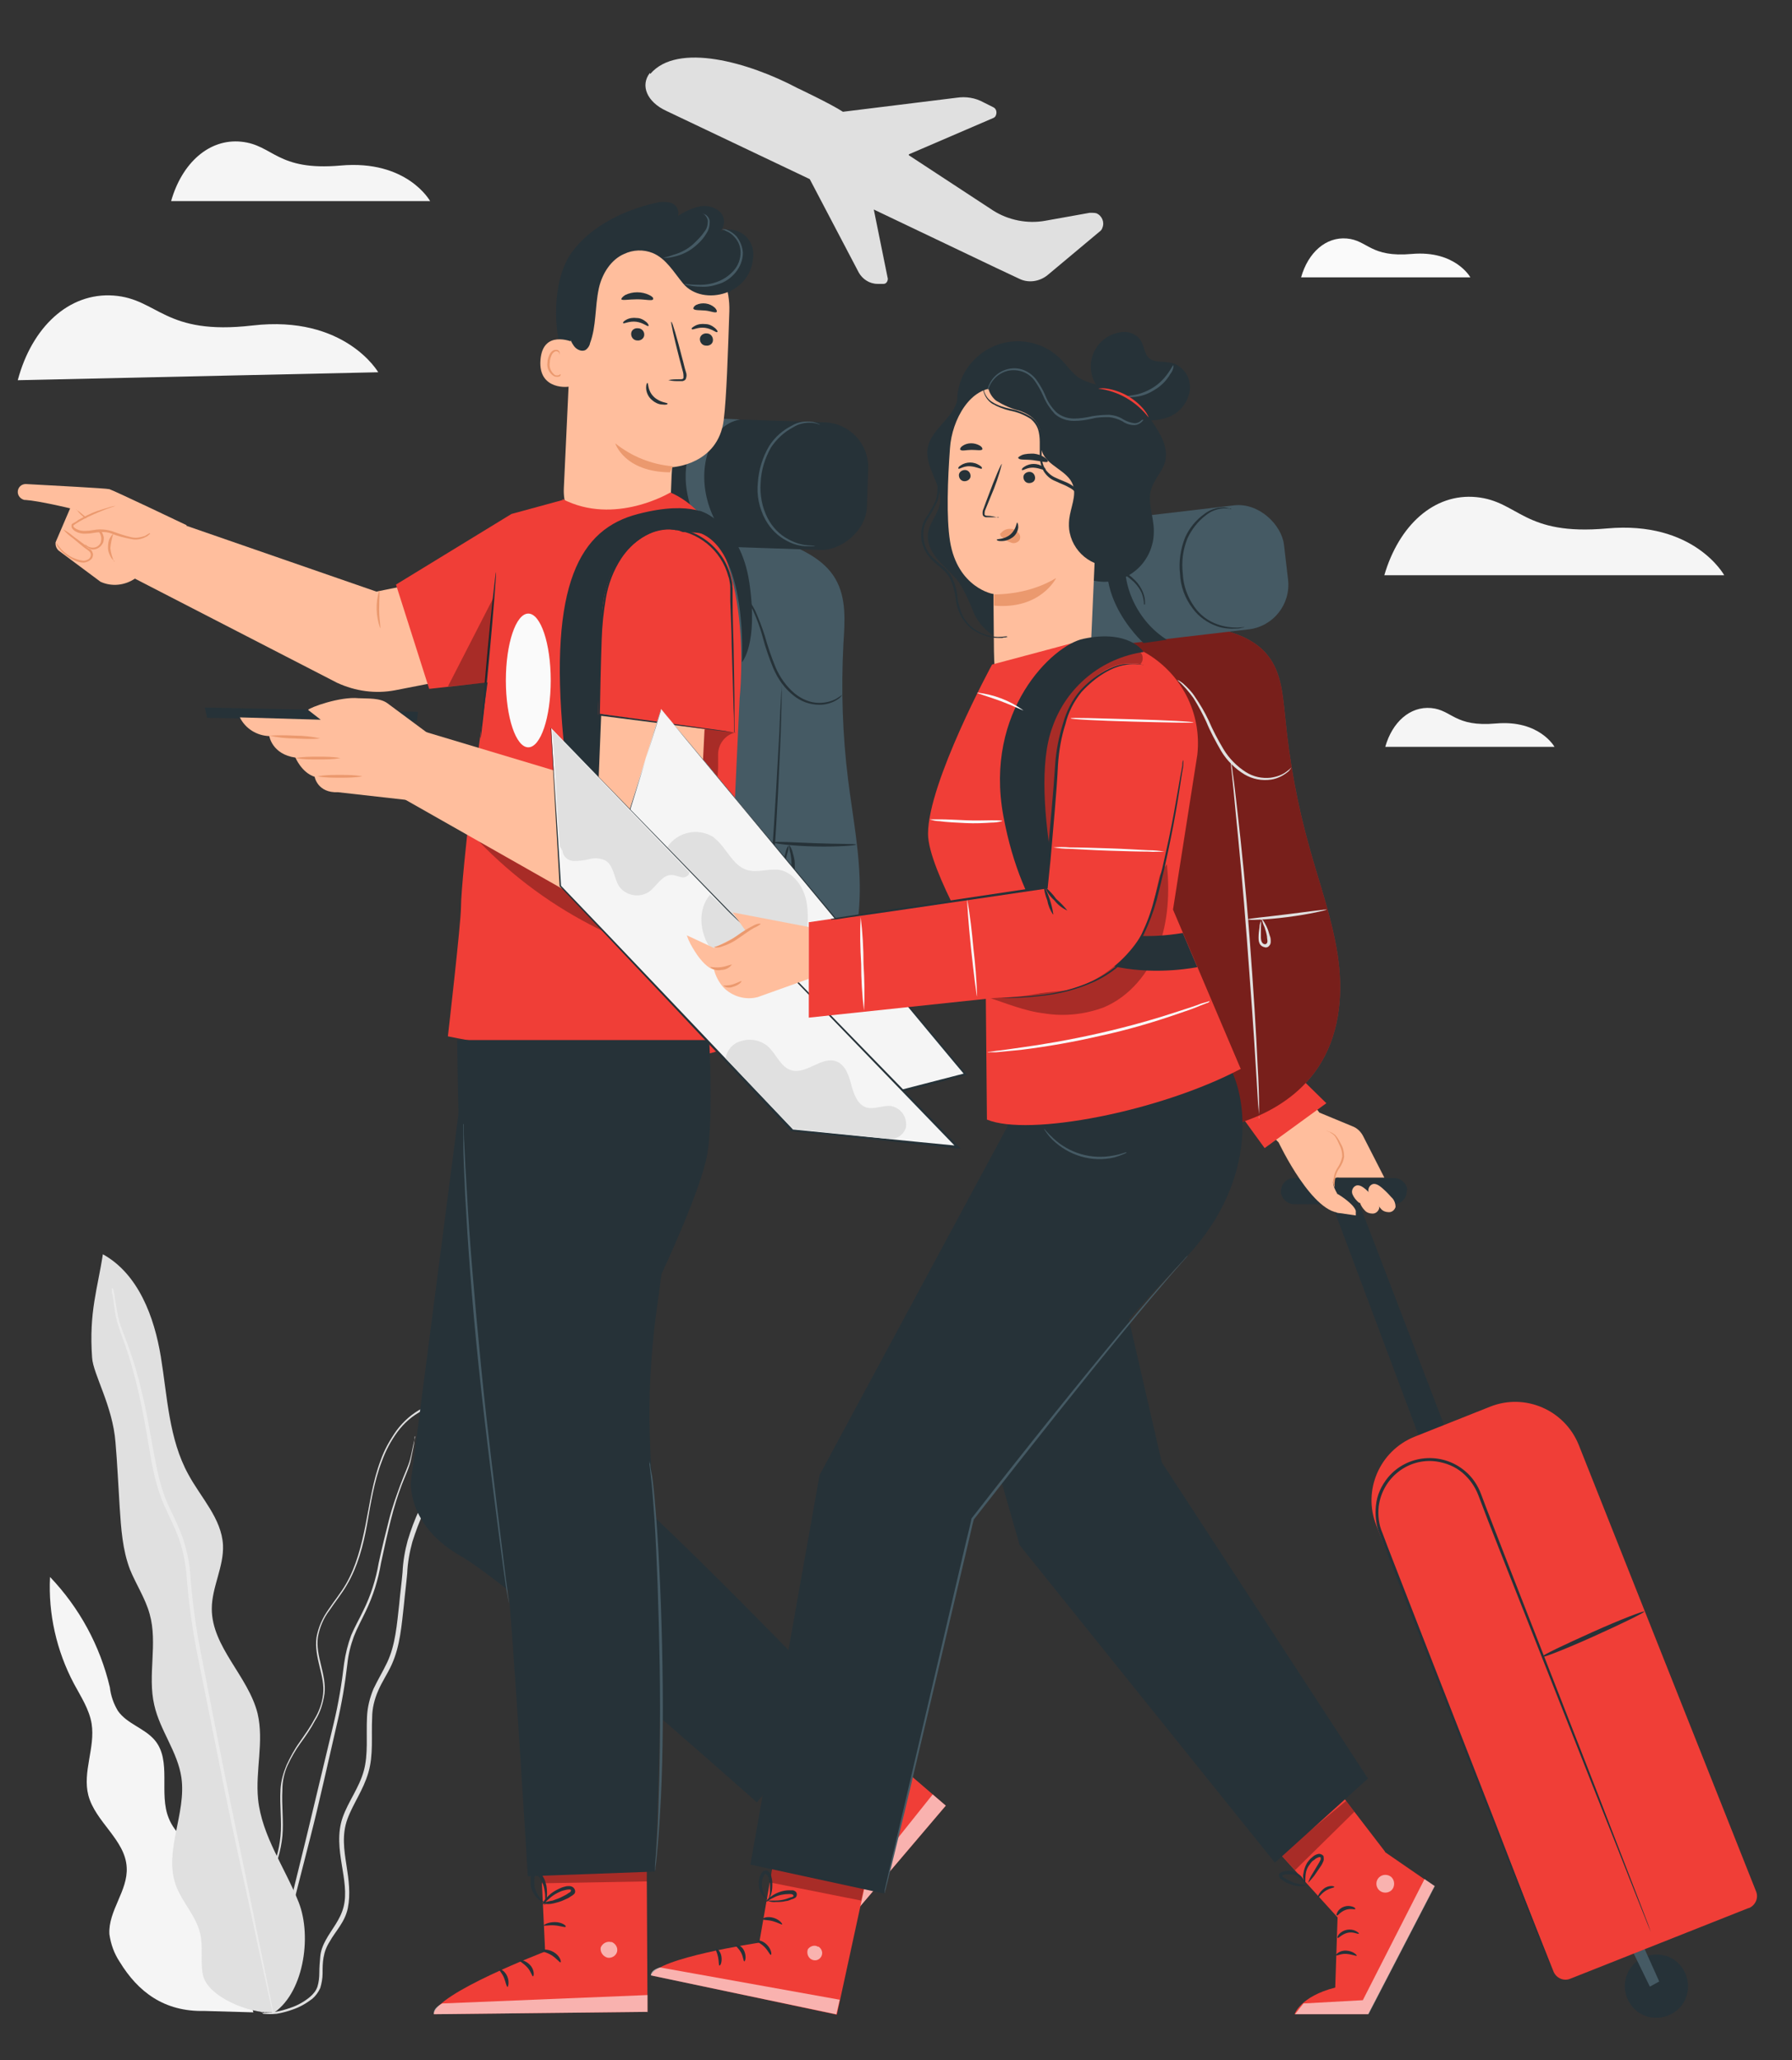 <svg xmlns="http://www.w3.org/2000/svg" id="Layer_1" viewBox="0 0 383.3 440.5"><rect x="0" y="0" width="383.3" height="440.5" fill="#333333" stroke="none"/><defs><style> .st0, .st1 { opacity: .6; } .st2 { fill: #263238; } .st3, .st1 { fill: #fff; } .st1, .st4 { isolation: isolate; } .st5 { fill: #ffbe9d; } .st6 { fill: #e0e0e0; } .st7, .st4 { opacity: .3; } .st8 { fill: #455a64; } .st9 { fill: #ebebeb; } .st10 { fill: #f5f5f5; } .st11 { fill: #fafafa; } .st12 { fill: #f03e37; } .st13 { opacity: .5; } .st14 { fill: #eb996e; } </style></defs><g id="freepik--background-complete--inject-284"><path class="st10" d="M46.9,406.2c.9-3.4-1.4-6.9-3.9-9.4s-5.6-4.7-6.9-8c-2.2-5.3.7-12.3-3-16.7-2.2-2.6-6-3.5-7.9-6.3-.9-1.5-1.5-3.2-1.7-5-2.1-8.9-6.5-17-12.8-23.6-.4,7.9,1.4,15.8,5.1,22.8,1.5,2.8,3.3,5.5,3.8,8.6.8,5.1-2,10.3-.7,15.3,1.5,5.7,7.9,9.5,8.2,15.4.3,5-4,9.3-3.7,14.3.3,2.1,1,4.1,2.2,5.9,3.9,6.4,9.5,10.7,18.1,10.5l10.5.3-7.3-24.2Z"></path><path class="st6" d="M56.3,430.6c1,.1,1.9.1,2.9,0,1.2-.2,2.3-.5,3.4-.9,1.5-.5,2.9-1.3,4.2-2.3.7-.6,1.3-1.4,1.7-2.3.3-1,.5-2.1.5-3.1,0-1.1,0-2.3.2-3.4.2-1.2.6-2.3,1.3-3.4,1.2-2.2,3.3-4.2,3.9-7.2s.2-6-.3-9.2-1-6.5.2-9.8,3.4-6.2,4.5-10,.6-7.7.8-11.7c0-2,.5-4,1.3-5.8.8-1.9,2-3.6,2.9-5.6,1.8-4,2.1-8.4,2.6-12.8.2-2.2.5-4.4.7-6.7.1-2.3.5-4.5,1.1-6.7.7-2.2,1.5-4.4,2.5-6.5.5-1.1.9-2.2,1.2-3.4.2-1.2.3-2.4.3-3.6,0-2.4,0-4.8-.3-7.2-.3-2.4-.8-4.8-1-7.2v-.9c0,0-.5.2-.5.2-2.2,1.1-4.1,2.8-5.6,4.8-1.4,2-2.6,4.1-3.4,6.4-1.7,4.5-2.3,9.2-3.2,13.7s-2,8.9-4.2,12.7c-1.1,1.9-2.5,3.6-3.7,5.4-1.3,1.8-2.2,3.8-2.6,6-.6,4.4,1.9,8.3,1.4,12.2-.2,1.9-.9,3.8-1.9,5.4-.9,1.7-2,3.2-3.1,4.8-1.1,1.5-2,3.2-2.8,4.9-.7,1.7-1.2,3.4-1.3,5.2-.2,3.5.3,6.9,0,10-.3,3-1.1,5.9-2.5,8.6-1.2,2.6-2.6,4.9-3.8,7.2-.6,1.1-1.1,2.2-1.6,3.3-.4,1.1-.7,2.2-.9,3.3-.3,2-.3,4,0,6,.3,2.8,1.3,5.4,3,7.6.3.3.5.6.8.9.2.2.4.4.7.6.4.3.6.4.6.4-.7-.6-1.4-1.3-2-2-1.6-2.2-2.6-4.8-2.9-7.5-.2-2-.2-3.9,0-5.9.2-1.1.5-2.2.9-3.2.5-1.1,1-2.2,1.6-3.3,1.2-2.2,2.6-4.6,3.9-7.2,1.4-2.7,2.3-5.7,2.6-8.8.3-3.2-.2-6.6,0-10,0-1.8.4-3.5,1.1-5.1.8-1.7,1.7-3.3,2.8-4.8,1.1-1.5,2.2-3.1,3.1-4.8,1.1-1.7,1.7-3.7,2-5.7.5-4.2-2-8.1-1.4-12.2.4-2.1,1.2-4,2.5-5.7,1.2-1.8,2.6-3.5,3.7-5.4,2.3-3.9,3.5-8.4,4.3-12.9s1.5-9.2,3.2-13.6c.8-2.2,1.9-4.3,3.3-6.2,1.4-1.9,3.2-3.5,5.4-4.6l-.5-.3v.4c.3,2.4.7,4.8,1,7.2.3,2.4.4,4.8.3,7.1,0,1.2-.1,2.4-.3,3.5-.3,1.1-.7,2.2-1.2,3.3-1,2.1-1.8,4.3-2.5,6.6-.6,2.2-1,4.5-1.1,6.8-.2,2.3-.5,4.5-.7,6.7-.5,4.4-.8,8.8-2.6,12.6-.9,1.9-2,3.7-2.9,5.6-.8,1.9-1.3,3.9-1.4,6-.2,4,.3,8-.7,11.6s-3.3,6.5-4.5,9.9-.7,7-.2,10.1,1.1,6.2.4,9-2.6,4.9-3.8,7.1c-.6,1.1-1.1,2.3-1.2,3.6-.1,1.1-.2,2.3-.2,3.4,0,1-.1,2-.4,3-.3.9-.9,1.6-1.6,2.2-1.2,1-2.6,1.8-4.1,2.3-1.1.4-2.2.7-3.3.9-.7.1-1.4.2-2.1.2h-.7Z"></path><path class="st6" d="M88.7,307.2c0,0,0,.2,0,.3,0,.2-.1.6-.2,1-.2.8-.4,2.1-.8,3.6s-1.3,3.3-2.1,5.5-1.7,4.6-2.4,7.4-1.5,5.9-2.2,9.2c-.6,3.5-1.7,7-3.3,10.2-.8,1.7-1.8,3.4-2.6,5.3-.7,1.9-1.2,3.9-1.5,6-.5,4.3-1.2,8.5-2.2,12.7l-5.8,24.2c-1.8,7.4-3.5,14.1-4.8,19.8s-2.4,10.2-3.2,13.3c-.4,1.5-.6,2.8-.8,3.6,0,.4-.2.7-.2,1,0,.1,0,.2,0,.3,0,0,0-.2.1-.3l.3-.9c.2-.9.6-2.1,1-3.6.8-3.2,2-7.7,3.4-13.3s3.1-12.3,5-19.7,3.7-15.7,5.7-24.3c1-4.2,1.7-8.4,2.2-12.7.2-2,.7-4,1.4-5.9.7-1.8,1.7-3.6,2.5-5.3,1.6-3.3,2.7-6.8,3.3-10.4.7-3.3,1.4-6.4,2.1-9.2s1.5-5.3,2.3-7.4,1.7-3.9,2-5.5.6-2.8.7-3.7c0-.4.1-.7.2-1,0-.1,0-.2,0-.3Z"></path><path class="st6" d="M58.1,430.7c6.8-4.1,8.7-16.5,5.8-23.9s-7.9-14.2-8.7-22.1c-.6-6.1,1.3-12.3-.1-18.3-2-8-9.8-14.2-9.8-22.4,0-4.6,2.6-9,2.4-13.6-.3-5.7-4.7-10.1-7.4-15.1-4.2-7.6-4.5-16.7-5.9-25.2s-4.8-17.7-12.4-21.9c-1.1,7.3-3,12.3-2.3,22.1.2,3.5,4.4,10.3,5,18.1.4,4.6.6,9.3.9,13.9s.6,9.1,2.2,13.3c1.3,3.2,3.3,6.2,4.2,9.5,1.8,6.3-.5,13.1,1,19.5,1.2,5.4,5,10,5.8,15.5,1.1,7.7-3.8,15.7-1.2,23,1.3,3.6,4.3,6.5,5.2,10.3.7,2.9,0,6,.6,8.9,1,4.7,10,8.3,14.8,8"></path><path class="st9" d="M23.9,275.4c0,.1,0,.3,0,.4,0,.3,0,.7.2,1.2.2,1,.3,2.6.7,4.6s1.4,4.3,2.3,7,1.8,5.9,2.6,9.4,1.5,7.4,2.2,11.6,1.5,8.7,3.6,13.1c1,2.2,2.1,4.4,2.9,6.7.8,2.4,1.3,4.9,1.5,7.4.4,5.3,1.1,10.6,2.1,15.9,2.2,10.8,4.2,21,6.1,30.4s3.8,17.7,5.3,24.7,2.7,12.7,3.6,16.7l1,4.5c.1.5.2.9.3,1.2,0,.1,0,.3.1.4,0-.1,0-.3,0-.4,0-.3-.1-.7-.2-1.2-.2-1.1-.5-2.6-.9-4.5-.8-4-2-9.7-3.4-16.7s-3.2-15.5-5.1-24.8-3.9-19.6-6-30.4c-1-5.2-1.7-10.5-2.1-15.9-.2-2.6-.7-5.1-1.5-7.5-.8-2.4-1.9-4.6-2.9-6.7-2.1-4.3-2.8-8.7-3.6-12.9s-1.4-8.1-2.3-11.6c-.7-3.2-1.6-6.3-2.7-9.4-.9-2.7-2-5-2.4-6.9s-.6-3.5-.8-4.6c0-.5-.2-.9-.2-1.2,0-.1,0-.3-.2-.4Z"></path><path class="st6" d="M139.1,15.8c5.8-6.8,21-2.5,31.4,3,0,0,7.2,3.4,9.8,5.1h0l24.3-3c2-.3,4,0,5.8,1l2,1c.7.3.9,1.1.6,1.8-.1.3-.4.5-.7.6l-17.9,7.7v.2l17.7,11.6.3.2c3.3,2.1,7.4,2.9,11.2,2.2l9.5-1.7c.5,0,1,0,1.4.1,1.2.5,1.8,1.9,1.3,3.1-.1.4-.4.7-.7.9l-11,9.2c-1.7,1.4-4.1,1.8-6.1.8l-5.1-2.4-26-12.4,3,14.8c0,.5-.3,1.1-.9,1.1,0,0,0,0-.1,0h-1.2c-1.7,0-3.2-1-4-2.4l-10.5-20-30.7-14.6c-4.1-1.9-5.6-5.4-3.5-8.1Z"></path><path class="st10" d="M3.8,81.3l77.1-1.7s-7.1-12.3-26.9-10c-18.9,2.2-20.1-5.7-29.7-6.4s-17.5,6.8-20.5,18.1Z"></path><path class="st10" d="M296.2,123h72.6s-6.4-11.7-25.1-10c-17.9,1.6-18.8-5.8-27.9-6.7s-16.6,6.1-19.7,16.7Z"></path><path class="st10" d="M36.6,43h55.4s-4.9-8.9-19.2-7.6c-13.6,1.2-14.3-4.4-21.2-5.1s-12.7,4.6-15,12.7Z"></path><path class="st10" d="M296.3,159.7h36.2s-3.2-5.8-12.5-5c-8.9.8-9.4-2.9-13.9-3.3s-8.3,3-9.8,8.3Z"></path><path class="st11" d="M278.2,59.3h36.3s-3.2-5.8-12.5-5c-8.9.8-9.4-2.9-13.9-3.3s-8.3,3-9.8,8.3Z"></path></g><g id="freepik--character-1--inject-284"><path class="st8" d="M142.8,113.8c8.9-1.7,18.1-.7,26.5,2.8,3.7,1.6,7.4,3.7,9.4,7.2,2.4,4.1,2,9.2,1.7,13.9-.5,9.7-.2,19.4,1,29,1,8,2.6,16,2.5,24s-1.8,16.4-6.9,22.7c-7.8,9.7-21.7,12.4-34,10.7-6.5-.9-12.9-2.8-18.2-6.7s-9.2-9.8-9.7-16.3"></path><path class="st2" d="M158.2,126.1c1.2,1.4,2.1,2.9,2.9,4.5.8,1.8,1.5,3.6,2,5.5.6,2.3,1.4,4.6,2.3,6.8,1,2.3,2.4,4.3,4.3,5.8,1.6,1.3,3.5,2,5.6,2,1.4,0,2.7-.4,3.8-1.1.3-.2.6-.4.8-.7.2-.2.2-.3.2-.3s-.4.3-1.2.8c-1.1.6-2.4.9-3.7.9-1.9,0-3.7-.8-5.2-2-1.8-1.5-3.2-3.5-4.1-5.6-.9-2.2-1.7-4.5-2.3-6.7-.6-1.9-1.3-3.7-2.1-5.5-.6-1.2-1.4-2.3-2.2-3.3-.3-.4-.7-.7-1.1-1Z"></path><path class="st2" d="M161.7,223.6c0-.3.1-.5.1-.8,0-.6.2-1.3.3-2.3.2-2,.6-4.8,1-8.4.8-7.1,1.6-16.9,2.4-27.7s1.2-20.7,1.5-27.8c.1-3.6.2-6.4.2-8.4v-2.3c0-.3,0-.5,0-.8,0,.3,0,.5,0,.8,0,.6,0,1.4-.1,2.3-.1,2.1-.3,4.9-.4,8.4-.4,7.1-.9,16.9-1.7,27.8s-1.6,20.6-2.2,27.7c-.3,3.5-.6,6.3-.7,8.4,0,.9-.1,1.7-.2,2.3,0,.3,0,.5,0,.8Z"></path><path class="st2" d="M165.7,180.2c0,.2,3.9.7,8.7.8s8.7-.2,8.7-.4-3.9-.1-8.7-.3-8.7-.4-8.7-.2Z"></path><path class="st2" d="M168.8,180.6c-.4.5-.7,1.1-.8,1.8-.2.7-.4,1.3-.5,2-.1.4-.1.9,0,1.4.2.6.6,1,1.2,1.1.3,0,.6,0,.9-.3.2-.2.4-.4.4-.7,0-.4,0-.9,0-1.3,0-.7-.2-1.4-.4-2.1-.1-.6-.4-1.3-.8-1.8,0,.6.1,1.3.3,1.9.1.7.2,1.3.2,2,0,.4,0,.7,0,1.1,0,.3-.3.5-.6.5-.7-.1-.8-1-.7-1.7s.2-1.4.4-2c.2-.6.3-1.2.3-1.8Z"></path><rect class="st2" x="141.4" y="72.7" width="27.3" height="61.1" rx="9.6" ry="9.6" transform="translate(46.7 254.8) rotate(-88.1)"></rect><path class="st8" d="M175.4,90.8s-.1-.1-.4-.2c-.4-.2-.8-.3-1.2-.4-1.5-.2-3.1,0-4.4.8-2,1-3.7,2.5-4.9,4.4-1.4,2.4-2.2,5-2.4,7.8-.3,2.7.3,5.5,1.6,7.9,1.1,2,2.7,3.6,4.7,4.6,1.3.7,2.8,1.1,4.3,1.1.4,0,.8,0,1.2,0,.1,0,.3,0,.4-.1,0,0-.6,0-1.6-.1-1.4-.1-2.8-.6-4.1-1.3-1.9-1-3.4-2.6-4.4-4.5-1.2-2.3-1.7-5-1.5-7.6.1-2.6.9-5.2,2.2-7.5,1.2-1.8,2.8-3.3,4.7-4.3,1.2-.8,2.7-1.1,4.1-1,1,.1,1.5.4,1.6.4Z"></path><path class="st8" d="M151.9,89.4l6.4.3c-1.7.3-3.3,1.2-4.5,2.5-1.1,1.3-2,2.9-2.4,4.6-2.2,7,.5,15.4,6,20.2h-5.1c0,0-12.5-15.2-.3-27.6"></path><path class="st2" d="M120.8,77.4c-2.6-6.3-2.7-17.2,1.2-23s11.4-9.5,18.2-11c1.1-.3,2.3-.3,3.4,0,1.1.4,1.8,1.7,1.4,2.8,1.3-.9,2.8-1.6,4.4-2,1.6-.4,3.3,0,4.5,1,1.2,1.1,1.3,3,.2,4.2,0,0,0,0,0,0,2.7-1,5.7.4,6.7,3.1.5,1.3.4,2.7-.1,3.9-.9,1.9-2.2,3.7-3.8,5.1-1.4,1.3-1.7,2.7-1.4,4.6"></path><path class="st5" d="M122.4,65.9l-1.8,38.5c-.3,6.3,4.6,11.7,10.9,12,.2,0,.4,0,.6,0h0c6.1,0,11.1-4.8,11.4-10.9.1-2.9.2-5.3.3-5.6,0,0,9.8-.5,11-10.1.6-4.7.9-14.4,1.2-23.2.3-9.4-6.8-17.5-16.2-18.5h-.9c-10.1-.6-16.2,7.7-16.4,17.9Z"></path><path class="st14" d="M143.8,99.7c-4.5-.4-8.7-2.1-12.2-4.9,0,0,1.9,6.1,11.7,6.2l.6-1.3Z"></path><path class="st2" d="M152.5,72.7c0,.8-.7,1.3-1.5,1.2-.7,0-1.3-.6-1.3-1.4,0,0,0,0,0,0,0-.7.7-1.3,1.5-1.2.7,0,1.3.6,1.3,1.4,0,0,0,0,0,0Z"></path><path class="st2" d="M153.4,71c-.2.2-1.1-.7-2.6-.9s-2.6.5-2.8.3.1-.4.6-.7c.7-.4,1.5-.5,2.3-.4.8,0,1.5.4,2.1.9.4.4.6.7.4.8Z"></path><path class="st2" d="M137.8,71.6c0,.7-.7,1.3-1.5,1.2-.7,0-1.3-.6-1.3-1.4,0,0,0,0,0,0,0-.8.7-1.3,1.5-1.2.7,0,1.3.6,1.3,1.3,0,0,0,0,0,0Z"></path><path class="st2" d="M138.7,69.7c-.2.2-1.1-.7-2.6-.9s-2.7.5-2.8.3.1-.4.6-.7c.7-.4,1.5-.5,2.3-.4.8,0,1.5.4,2.1.9.4.4.5.7.4.8Z"></path><path class="st2" d="M142.9,81.3c.8-.2,1.6-.2,2.5-.2.4,0,.7,0,.8-.3,0-.4,0-.8-.1-1.2l-.8-3c-1.1-4.3-1.9-7.8-1.7-7.8s1.2,3.4,2.3,7.7c.3,1,.5,2.1.8,3,.2.5.2,1,0,1.5-.1.3-.4.4-.7.5-.2,0-.4,0-.6,0-.8,0-1.6,0-2.4-.2Z"></path><path class="st2" d="M138.5,81.9c.2,0,0,1.6,1.3,2.9s3,1.3,3,1.5-.4.3-1.1.2c-.9,0-1.8-.5-2.5-1.2-.6-.6-1-1.5-1-2.4,0-.7.2-1.1.3-1Z"></path><path class="st2" d="M139.7,64c-.2.4-1.6,0-3.4,0s-3.2.3-3.4,0c0-.2.2-.5.8-.9.8-.4,1.7-.6,2.6-.6.9,0,1.8.2,2.6.6.6.3.9.6.8.8Z"></path><path class="st2" d="M153.3,66.7c-.3.3-1.3-.2-2.5-.3s-2.3,0-2.5-.4c0-.2.1-.5.6-.8,1.3-.6,2.9-.4,4,.6.4.4.5.8.4.9Z"></path><path class="st5" d="M122.5,73.1c-.2,0-6.4-2.7-6.9,3.9s6.3,5.8,6.3,5.6.7-9.5.7-9.5Z"></path><path class="st14" d="M119.9,80s-.1,0-.3.2c-.3.1-.6.1-.9,0-.8-.6-1.3-1.6-1.1-2.7,0-.6.2-1.1.4-1.6.2-.4.5-.7.9-.8.3,0,.6.1.7.4,0,.2,0,.3,0,.3s.1,0,.1-.4c0-.2-.1-.3-.2-.4-.2-.2-.4-.2-.6-.2-.6,0-1,.4-1.3.9-.3.6-.5,1.2-.5,1.8-.2,1.2.4,2.4,1.5,3,.4.1.8.1,1.1,0,.2-.2.3-.4.2-.4Z"></path><path class="st2" d="M161.1,54.3c.1,8.7-10.8,11.4-15,6.3-2-2.4-3.6-5.3-6.5-6.5-2-.8-4.2-.7-6.1.2h0c-2.8,1.2-4.7,4.2-5.4,7.3-.9,4.2-.5,8-1.9,11.8-.1.6-.5,1.1-.9,1.4-.8.5-2,0-2.6-.9-.9-1.3-1.3-2.9-1.3-4.5-.3-3.6.1-7.3,1.2-10.7,1.1-3.5,3.3-6.5,6.1-8.8,3.7-2.7,8.3-3.9,12.8-3.3,4.5.6,8.7,2.7,12,5.8,1.6,1.4,2.8,3.1,3.6,5.1"></path><path class="st8" d="M154.5,49c.3,0,.6,0,.9.1.8.3,1.5.8,2.1,1.4.8,1,1.3,2.2,1.4,3.5,0,1.6-.6,3.1-1.6,4.3-1,1.2-2.3,2.1-3.8,2.5-1.2.4-2.4.6-3.7.5-.8,0-1.7-.1-2.5-.3-.3,0-.6-.1-.9-.3,0,0,1.3.2,3.4.2,1.2,0,2.4-.2,3.5-.6,1.4-.5,2.6-1.3,3.6-2.4,1-1.1,1.5-2.5,1.5-3.9,0-1.2-.4-2.3-1.2-3.2-.5-.6-1.1-1.1-1.9-1.4-.5-.3-.8-.3-.8-.3Z"></path><path class="st8" d="M150.3,45.7s.2,0,.6.2c.5.3.9.9.9,1.5,0,.9-.2,1.8-.7,2.5-.5.9-1.2,1.7-2,2.4-1.4,1.3-3.1,2.2-5,2.6-.8.2-1.5.3-2.3.2,0,0,.9-.1,2.2-.6,1.8-.5,3.4-1.4,4.7-2.7.7-.7,1.4-1.4,2-2.3.5-.6.7-1.4.7-2.2,0-.5-.3-1-.7-1.4-.3-.2-.5-.3-.5-.3Z"></path><path class="st5" d="M122.1,140.2l3.1-22.7-44.7,9-40.7-14.1-11,11.3,43.3,22.3c3.9,1.8,8.2,2.4,12.4,1.6l37.5-7.3Z"></path><path class="st5" d="M39.9,112.3s-15.5-7.4-16.5-7.7c-.8-.2-12.5-.8-17.9-1.1-.9,0-1.7.7-1.7,1.7,0,.8.6,1.5,1.4,1.7h.2c3,.2,9.6,1.8,9.6,1.8l-3,7c-.3.7,0,1.5.5,2l9,6.7c2.4,1.1,5.2.8,7.4-.7h0l4,.8,7-12.1Z"></path><path class="st5" d="M11.9,116c.3,1.3,3.4,4,5.8,4,.5,0,1-.2,1.4-.5.4-.4.5-.9.3-1.4-.2-.3-.4-.6-.7-.7l-5.3-4.1"></path><path class="st14" d="M13.5,113.2c.8.4,1.5.9,2.2,1.5l2.3,1.7c.4.3.9.6,1.4,1.1.3.3.4.6.5,1,0,.4-.1.7-.3,1-.5.5-1.2.8-1.8.8-.6,0-1.2-.2-1.7-.4-.9-.4-1.7-.9-2.5-1.6-.5-.4-.9-1-1.3-1.5-.2-.4-.2-.7-.2-.7s.1.2.4.6c.4.5.8,1,1.3,1.4.7.6,1.5,1.1,2.4,1.4.5.2,1,.3,1.6.4.5,0,1.1-.2,1.4-.6.3-.4.3-.9,0-1.3-.4-.4-.9-.7-1.3-1l-2.3-1.9c-.7-.5-1.4-1.1-2-1.8Z"></path><path class="st14" d="M24.5,120s-.3-.2-.7-.7c-.4-.7-.7-1.4-.7-2.2,0-.8.1-1.6.5-2.2.3-.5.6-.8.6-.7-.3,1-.5,2-.6,3,.1,1,.4,2,.8,2.9Z"></path><path class="st5" d="M18.2,116.5c.5,1,1.7,1.3,2.7.8.7-.4,1.1-1.1,1.1-1.9-.2-1.1-.8-2.1-1.8-2.8l-3.9-3.5"></path><path class="st14" d="M16.3,109c.6.3,1.1.8,1.6,1.2l1.7,1.4c.7.6,1.4,1.2,2,1.9.3.4.5.9.6,1.4,0,.5,0,1-.3,1.4-.4.7-1.2,1.2-2,1.2-.5,0-1-.3-1.4-.6-.3-.3-.3-.5-.3-.5s.2.1.4.3c.4.3.8.4,1.3.4.7,0,1.3-.4,1.6-1,.3-.8.2-1.6-.3-2.3-.6-.7-1.2-1.3-1.9-1.9l-1.6-1.5c-.5-.4-1-1-1.4-1.5Z"></path><path class="st5" d="M24.9,108.4c-3.1.7-6.1,2-8.9,3.7-.2,0-.3.2-.4.4,0,.3.1.5.3.7.9.6,1.9.8,2.9.7,1-.2,2-.3,3.1-.3,1.8,0,3.4.9,5.1,1.4s3.8.5,5-.9"></path><path class="st14" d="M32.1,114.1s0,.1-.2.2c-.2.2-.4.4-.7.5-.9.5-2,.7-3,.5-1.5-.3-2.9-.6-4.3-1.2-.8-.3-1.6-.4-2.5-.3-.9,0-1.8.3-2.8.3-1,.1-2-.1-2.8-.7-.2-.2-.4-.4-.5-.7,0-.2,0-.4,0-.5,0-.1.2-.2.3-.3.4-.2.8-.4,1.1-.7,1.3-.7,2.6-1.4,4-1.9.9-.3,1.9-.6,2.9-.9.4-.1.7-.2,1.1-.2,0,0-1.5.4-3.8,1.4-1.4.6-2.7,1.2-3.9,1.9-.3.2-.7.4-1.1.7-.2.1-.2.2-.2.3,0,.2.2.3.3.4.7.5,1.6.7,2.5.6.9,0,1.9-.3,2.8-.3.9,0,1.8.1,2.7.4,1.4.5,2.8,1,4.2,1.3,1,.2,1.9,0,2.8-.3.3-.2.7-.4,1-.6Z"></path><path class="st14" d="M81.3,134.3c-.9-2.6-1-5.4-.2-8,.2,0,0,1.8,0,4s.4,4,.2,4Z"></path><path class="st12" d="M120.4,106.9l-12.7,14.3s-6.8,49.3-7.3,53.2-1.8,16.3-1.8,19.6-2.8,27.6-2.8,27.6c0,0,53.8,11.2,62.8,0l-2.8-20.8,2.4-51.5s4-35.7-14.8-44c0,0-11.9,7.2-23.1,1.4Z"></path><path class="st2" d="M152.1,110.5s-3.7-3.7-15.6-.6c-12.5,3.2-19.1,14.9-16,48,2.6,27.3,13.4,31.2,13.4,31.2,0,0-5.9-41.2-4.9-58.4,1.3-21.8,23.1-16.3,23.1-16.3,3.1-1,0-3.9,0-3.9Z"></path><polygon class="st12" points="120.4 106.9 109.4 109.9 84.7 125 91.8 147.3 106.2 145.7 120.4 106.9"></polygon><path class="st2" d="M106.1,122.3c.1,0-.5,8-1.4,17.8s-1.8,17.8-1.9,17.8.5-8,1.4-17.8,1.8-17.8,1.9-17.8Z"></path><path class="st2" d="M156.3,191.7s-3.5,11.2-15.9-7.3c-12.4-18.6-10.6-10.3-10.6-10.3l-2.5,3s13.6,30.6,28.9,25.9l.2-11.2Z"></path><polygon class="st4" points="105.6 127.7 95.8 146.8 103.9 146 105.6 127.7"></polygon><g class="st7"><path d="M101.1,178.5c7.2,7.8,15.7,14.3,25.1,19.2,3.9,2.1,8.3,3.9,12.7,3.3,4.8-.6,9-4.1,11.3-8.4s2-6.4,2.5-11.2c.6-5.3.6-12.5.9-17.3,0-.9,0-1.9,0-2.8,0-2.1,1.4-4,3.4-4.6h0s-3-1.4-4.9-1.1-3.5,1.9-4.5,3.6c-5.5,9.1-3.1,22.3-13.6,28-3.5,1.8-7.4,2.3-11.2,1.6-8.6-1.4-15.1-7-21.4-12.5"></path></g><ellipse class="st11" cx="113" cy="145.5" rx="4.8" ry="14.3"></ellipse><path class="st12" d="M115.5,393.8l1.1,23.5s-23.5,9-23.8,13.4l45.7-.5-.2-36.7-22.8.3Z"></path><g class="st0"><path class="st3" d="M130.7,415.2c.9.3,1.5,1.2,1.3,2.1-.2.9-1.2,1.5-2.1,1.3-1-.3-1.6-1.3-1.4-2.2.4-.9,1.4-1.4,2.3-1.1"></path></g><path class="st1" d="M138.5,430.3v-3.7l-43.9,1.8s-2,.9-1.8,2.3l45.6-.5Z"></path><path class="st2" d="M115.8,417.1c0,.2,1.1.3,2.2,1s1.7,1.6,1.9,1.5-.1-1.4-1.5-2.2-2.7-.5-2.6-.3Z"></path><path class="st2" d="M111.1,419.2c0,.2.9.6,1.7,1.5s1,1.9,1.2,1.9.4-1.3-.6-2.4-2.3-1.2-2.3-1Z"></path><path class="st2" d="M108.5,424.9c.2,0,.5-1.1,0-2.3s-1.6-1.7-1.7-1.5.6.8,1,1.8.5,1.9.8,2Z"></path><path class="st2" d="M116.2,411.7c.1.2,1.1-.1,2.4,0s2.2.5,2.4.3-.8-1-2.3-1-2.5.6-2.4.8Z"></path><polygon class="st4" points="115.7 398.5 115.9 402.7 138.4 402.3 138.3 398.5 115.7 398.5"></polygon><path class="st2" d="M116.1,407c.7.2,1.5.2,2.3,0,.8-.2,1.6-.4,2.4-.8.5-.2.9-.4,1.3-.7.2-.1.5-.3.7-.5.3-.3.3-.8,0-1.2-.2-.3-.6-.5-1-.5-.3,0-.6,0-.9.1-.5.1-1,.3-1.4.5-.8.4-1.5.8-2.1,1.4-1.1,1-1.4,1.8-1.3,1.9s.6-.6,1.7-1.5c.6-.5,1.3-.9,2-1.2.4-.2.9-.3,1.3-.4.5-.1.9-.1,1,0s0,.1,0,.3c-.1.2-.3.3-.5.4-.4.3-.8.5-1.2.7-.7.4-1.4.6-2.2.9-.7.1-1.4.3-2.1.5Z"></path><path class="st2" d="M116.4,407.3c.4-.7.6-1.4.6-2.2,0-.8,0-1.7-.3-2.5-.1-.5-.3-.9-.6-1.4-.3-.6-.8-1-1.5-1.1-.4,0-.8.2-.9.6-.1.3-.2.6-.2.8,0,.5,0,1,0,1.5.1.9.5,1.7,1,2.4.9,1.2,1.8,1.4,1.9,1.4s-.7-.5-1.4-1.7c-.4-.7-.7-1.4-.7-2.1,0-.4,0-.9,0-1.3,0-.5.2-.9.4-.8s.6.4.8.7c.2.4.4.8.6,1.2.3.7.4,1.5.5,2.3.1,1.3-.1,2.2,0,2.2Z"></path><path class="st12" d="M159.7,379.6l18.5,14.6s-8.6,23.7-5.5,26.7l29.6-34.8-27.8-23.9-14.7,17.4Z"></path><g class="st0"><path class="st3" d="M185.8,382.1c.8-.5,1.9-.3,2.5.4.5.8.4,1.9-.4,2.4-.9.5-2,.3-2.6-.4-.5-.9-.2-2,.7-2.5"></path></g><path class="st1" d="M202.3,386.1l-2.8-2.4-27.4,34.3s-.6,2.1.6,2.9l29.6-34.8Z"></path><path class="st2" d="M177.5,394.6c.2.1,1-.6,2.2-1s2.4-.2,2.4-.4-1.1-.8-2.6-.3-2.2,1.6-2,1.7Z"></path><path class="st2" d="M176,399.5c.1.2,1-.3,2.3-.3s2.1.5,2.2.3-.7-1.1-2.2-1.1-2.4.9-2.3,1Z"></path><path class="st2" d="M178.6,405.3c.2-.1-.5-1.1-1.8-1.4s-2.3.1-2.3.3,1,.1,2.1.4,1.8.8,2,.7Z"></path><path class="st2" d="M173.7,390.8c.2,0,.6-.9,1.5-1.8s1.8-1.4,1.8-1.6-1.3,0-2.3,1.1-1.2,2.3-1,2.4Z"></path><polygon class="st4" points="163.4 382.5 166.7 385.1 181.1 367.8 178.2 365.4 163.4 382.5"></polygon><path class="st2" d="M170,387.8c0,0,.7-.5,1.5-1.8.4-.7.8-1.5,1-2.3.1-.5.2-1,.3-1.5,0-.3,0-.6,0-.9,0-.4-.4-.8-.8-.9-.4,0-.7.1-1,.4-.2.2-.3.5-.5.7-.2.5-.4.9-.6,1.4-.2.8-.3,1.7-.3,2.5,0,.8.1,1.6.5,2.2.1,0,0-.9,0-2.2,0-1.2.4-2.5,1-3.6.2-.5.5-.8.7-.7s.1,0,.2.2c0,.2,0,.4,0,.6,0,.5-.2.9-.3,1.4-.2.8-.5,1.5-.8,2.2-.4.6-.7,1.3-1,2Z"></path><path class="st2" d="M170.5,387.8c0,0-.2-.9-1.3-1.9-.6-.6-1.3-1-2.1-1.4-.5-.2-.9-.4-1.4-.5-.6-.2-1.3,0-1.8.4-.3.3-.3.8-.1,1.1.1.3.3.5.5.7.3.4.7.7,1.2,1,.7.5,1.6.7,2.4.8,1.5,0,2.3-.5,2.2-.5-.7,0-1.4,0-2.2,0-.8-.1-1.5-.4-2.1-.8-.4-.2-.7-.5-1-.9-.3-.4-.5-.8-.4-.9.3-.2.7-.2,1.1-.1.4,0,.9.2,1.3.4.7.3,1.4.7,2,1.1,1.1.8,1.6,1.5,1.7,1.4Z"></path><path class="st2" d="M108.6,294.4s1.2-56.2,0-56.2-9.9-4.9-9.9-4.9l-10.8,83.4s-1,9.4,10.6,16c11.6,6.6,63.4,52.7,63.4,52.7l17.6-21.4s-34.1-35.5-48-47.3c-11-9.2-22.9-22.4-22.9-22.4Z"></path><path class="st2" d="M140.3,281.3l1.2-8.9s8.5-18,9.8-25.7.4-24.3.4-24.3h-53.9s.2,60.9,6.7,78c0,0,3.3,32.7,3.8,35.4,1,5.8,4.6,65.4,4.6,65.4l27.2-1s2.4-54.7.5-70.3c-.9-7.7-1.4-15.9-1.6-22.7-.3-8.7.2-17.4,1.3-26Z"></path><path class="st8" d="M99.2,240.3c0,0,0,.2,0,.3,0,.2,0,.5,0,.8,0,.7,0,1.8.1,3,.1,2.6.3,6.4.6,11.1.5,9.4,1.6,22.4,3,36.7s3.1,27.2,4.2,36.5c.6,4.6,1,8.4,1.4,11.1.1,1.3.3,2.3.4,3,0,.3,0,.6,0,.8s0,.3,0,.3c0,0,0-.2,0-.3v-.8c-.1,0-.6-3-.6-3-.4-2.6-.9-6.4-1.5-11-1.2-9.3-2.9-22.2-4.4-36.5s-2.4-27.3-2.9-36.7c-.2-4.7-.4-8.5-.4-11.1,0-1.3,0-2.3,0-3v-.8c0,0,0-.2,0-.3Z"></path><path class="st8" d="M138.9,312.3c0,.3.1.6.2.9,0,.6.2,1.5.4,2.5.3,2.2.6,5.4.9,9.4.6,8,1.1,19,1.3,31.1s0,23.2-.5,31.1c-.2,4-.5,7.2-.7,9.4-.1,1.1-.2,1.9-.3,2.5,0,.3,0,.6-.1.9,0-.3,0-.6,0-.9,0-.6.1-1.5.2-2.6.1-2.2.4-5.4.5-9.4.3-8,.5-19,.3-31.1s-.6-23.2-1.1-31.1c-.3-4-.5-7.2-.8-9.4-.1-1.1-.2-1.9-.3-2.5,0-.3,0-.6,0-.9Z"></path><path class="st2" d="M149.6,109.2s8.8,2.4,10.7,15.5-1.6,16.9-1.6,16.9c0,0,1.4-24.5-9.5-27.8l.4-4.1"></path><polygon class="st2" points="89.4 152.2 43.8 151.3 44.3 153.5 89.2 154.2 89.4 152.2"></polygon><path class="st12" d="M144.7,113.4c-1.7-.4-3.5-.3-5.1.4-3.7,1.6-10.4,6-10.9,18.6l-.8,20.4,29.1,3.8s2.5-39.3-12.3-43.3Z"></path><path class="st5" d="M91,156.5l37,11.1.6-14.9,22.1,3.2-1.2,24.2c-.3,7.1-5.2,13.1-12.1,14.8h0c-3.9.9-7.9.3-11.4-1.6l-39.3-22.3,4.4-14.5Z"></path><path class="st2" d="M157,156.6v-.4c0-.2,0-.6,0-1,0-.9,0-2.1-.1-3.7-.1-3.2-.2-7.9-.4-13.6,0-2.9-.2-6-.3-9.4,0-.8,0-1.7,0-2.6,0-.4,0-.9-.1-1.3s-.1-.9-.3-1.3c-1.5-5.7-6.6-9.8-12.5-10.1-2.1,0-4.1.6-5.9,1.7-1.8,1.2-3.3,2.7-4.5,4.5-1.7,2.6-2.8,5.5-3.3,8.5-.5,2.9-.8,5.8-.9,8.8-.2,5.7-.3,11.1-.4,16.1l-.2-.2,21.1,2.9,5.9.8,1.6.3h.6c0,.1-.6,0-.6,0l-1.5-.2-5.9-.7-21.2-2.7h-.2v-.2c.1-4.9.2-10.3.4-16.1,0-3,.4-5.9.9-8.9.5-3.1,1.7-6.1,3.4-8.7,1.2-1.9,2.8-3.4,4.7-4.6,1.8-1.2,4-1.8,6.1-1.7,4.1.2,7.9,2.2,10.4,5.4,1.2,1.5,2,3.2,2.5,5,.1.4.2.9.3,1.3s0,.9.1,1.3c0,.9,0,1.7,0,2.6,0,3.4.1,6.6.2,9.5.1,5.7.2,10.4.2,13.6,0,1.6,0,2.8,0,3.7v1c0,0,0,.2,0,.3Z"></path><path class="st5" d="M91.8,157l-8.9-6.6c-1.6-1.2-4.1-1-6.2-1.1-4-.4-10.5,2-10.8,2.5l2.7,2.1-17.3-.5c1.2,2.4,3.6,3.9,6.3,4,0,0,.6,3.9,5.6,4.6,0,0,1.3,3.2,4.1,4.1,0,0,.6,3.5,5,3.3l15.1,1.7,4.3-14.1Z"></path><path class="st14" d="M68.5,157.9c-1.8.2-3.7.1-5.5,0-1.8,0-3.6-.2-5.4-.6,1.8-.1,3.6-.1,5.5,0,1.8,0,3.6.2,5.4.6Z"></path><path class="st14" d="M72.8,162.1c-1.6.3-3.2.3-4.8.3-1.6,0-3.2,0-4.8-.3,1.6-.3,3.2-.3,4.8-.3,1.6,0,3.2,0,4.8.3Z"></path><path class="st14" d="M77.5,166c-1.6.3-3.2.3-4.8.3-1.6,0-3.2,0-4.8-.3,1.6-.3,3.2-.3,4.8-.3,1.6,0,3.2,0,4.8.3Z"></path><path class="st14" d="M130.5,175.2c-.7-1.1-1.3-2.3-1.6-3.6-.5-1.2-.9-2.5-1-3.9.6,1.2,1.1,2.4,1.4,3.7.5,1.2.9,2.5,1.2,3.8Z"></path><path class="st14" d="M133.1,173.7c-1-1-2-2-2.8-3.1-1-1-1.8-2.1-2.6-3.3,1.1.8,2.2,1.9,3,3,1,1,1.7,2.2,2.4,3.4Z"></path></g><g id="freepik--character-2--inject-284"><path class="st2" d="M301,254.4h0c-.1-1.4-1.4-2.5-2.8-2.5h-21.4c-1.6,0-2.8,1.3-2.8,2.8,0,.2,0,.4,0,.5h0c.3,1.3,1.5,2.3,2.8,2.3h21.3c1.6,0,2.8-1.3,2.8-2.8,0,0,0-.2,0-.3Z"></path><path class="st2" d="M347.6,423.7c-.5,3.7,2,7.2,5.7,7.7,3.7.5,7.2-2,7.7-5.7.5-3.7-2-7.2-5.7-7.7,0,0,0,0,0,0-3.7-.5-7.2,2-7.7,5.8Z"></path><polygon class="st8" points="352.9 424.8 348.7 416.2 350.9 414.8 354.9 423.7 352.9 424.8"></polygon><polygon class="st2" points="314.4 319.1 288.6 251.8 283.7 254.3 308.7 321 314.4 319.1"></polygon><path class="st12" d="M374,408l-38.1,15.1c-1.4.6-3-.1-3.6-1.5h0s-37.9-95.4-37.9-95.4c-3-7.5.7-16,8.2-19l16.1-6.4c7.5-3,16,.7,19,8.2l37.9,95.4c.6,1.4-.1,3-1.5,3.6h0Z"></path><path class="st2" d="M332.2,422s0-.2-.2-.6l-.6-1.7-2.5-6.5-9.2-23.8c-3.9-10-8.6-22-13.8-35.3l-8.1-20.8c-.7-1.8-1.4-3.6-2.1-5.5-.8-1.8-1-3.8-.8-5.7.8-6.1,6.3-10.4,12.3-9.6,2.1.3,4.1,1.1,5.7,2.5,1.5,1.3,2.6,2.9,3.3,4.7l2.1,5.5c2.8,7.2,5.6,14.2,8.2,20.8l13.9,35.2c4,10,7.2,18.1,9.4,23.7l2.6,6.5c.3.7.5,1.3.7,1.7s.2.6.2.6c0,0,0-.2-.2-.6l-.6-1.7c-.6-1.5-1.4-3.7-2.5-6.5l-9.2-23.8-13.8-35.3c-2.6-6.6-5.3-13.6-8.1-20.8-.7-1.8-1.4-3.6-2.1-5.5-.7-1.9-1.9-3.7-3.5-5-4.9-4.1-12.3-3.5-16.4,1.4-1.4,1.7-2.4,3.8-2.6,6.1-.2,2,0,4.1.8,6l2.1,5.5c2.8,7.2,5.6,14.2,8.2,20.8,5.2,13.2,9.9,25.2,13.9,35.2l9.4,23.8,2.6,6.4c.3.7.5,1.3.7,1.7,0,.2.2.4.2.6Z"></path><path class="st2" d="M329.8,354.3c0,.3,5.1-1.7,11.1-4.4s10.9-5.1,10.8-5.3-5.1,1.7-11.1,4.4-10.9,5-10.8,5.3Z"></path><path class="st5" d="M296.1,251.8l-4.5-8.8c-.5-1-1.3-1.8-2.4-2.2l-7-2.9-18.9-25.6-1.8,19.6,12,12.4s7.5,15.9,13.7,15c-.2-1.4-.6-2.8-1.2-4.1-2-3.5.1-3.5.4-3.4h9.6Z"></path><path class="st12" d="M265.3,238.3c.6.9,5.2,7.2,5.2,7.2l13.2-9.6-4.8-4.7-13.6,7.1Z"></path><path class="st5" d="M286.1,255.3s3.4,2,3.9,3.6v1l-4.1-.6.2-4Z"></path><path class="st5" d="M290.7,257.2c-.6-.5-1.1-1.1-1.4-1.8-.3-.7,0-1.6.8-1.9.7-.2,1.4.3,2,.8.7.6,1.4,1.3,2,2,.6.5.9,1.3.9,2.1-.2.6-.7,1.1-1.4,1.1-.6,0-1.3-.2-1.7-.7-.4-.4-.8-1-1-1.6"></path><path class="st5" d="M294.2,256.9c-.6-.5-1.1-1.1-1.4-1.8-.3-.7,0-1.6.8-1.9.7-.2,1.4.3,2,.8.7.6,1.4,1.3,2,2,.6.5.9,1.3.9,2.1-.2.6-.7,1.1-1.4,1.1-.6,0-1.3-.2-1.7-.7-.4-.4-.8-1-1-1.6"></path><path class="st14" d="M283.7,241.9c0-.1.9,0,1.9.8.5.6.9,1.2,1.2,1.9.5.8.7,1.8.7,2.7-.1.9-.5,1.8-1.1,2.6-.4.6-.7,1.3-.8,2-.1.7-.2,1.3-.1,2-.4-.6-.4-1.4-.2-2.1.1-.8.4-1.5.8-2.1.5-.7.8-1.5,1-2.4,0-.9-.2-1.7-.6-2.5-.3-.7-.6-1.3-1-1.9-.3-.3-.7-.6-1.2-.9-.2,0-.4-.1-.5-.2Z"></path><polygon class="st10" points="141.4 151.6 127.4 196.4 168.6 239.5 206.4 229.7 141.4 151.6"></polygon><path class="st2" d="M141.4,151.6l.3.4.9,1.1,3.7,4.4,13.7,16.4,46.6,55.7.3.3h-.4c0,.1-21.3,5.6-21.3,5.6l-16.5,4.3h-.2c0-.1-41.2-43.2-41.2-43.2h0v-.2c4.3-13.7,7.9-24.9,10.4-32.7,1.2-3.9,2.2-6.9,2.8-8.9l.7-2.3c.2-.5.2-.8.2-.8-.5,1.6-5.4,17.6-13.8,44.9v-.2c0,0,41.2,43,41.2,43h-.2c0,0,16.5-4.4,16.5-4.4l21.3-5.5v.4c-.1,0-46.3-55.7-46.3-55.7l-13.7-16.5-3.7-4.5-1-1.2-.3-.4Z"></path><path class="st6" d="M142.7,181.2c2.1-3.3,6.6-4.3,9.9-2.2,0,0,.2.1.2.2,2.6,2,3.8,5.8,6.9,6.8,2.2.7,4.7-.3,7,0,2.7.5,4.7,3,5.5,5.6s.6,5.5.4,8.2l-13.4.2-16.5-18.9Z"></path><polygon class="st10" points="117.9 155.7 204.8 245.2 169.4 241.6 119.9 189.4 117.9 155.7"></polygon><path class="st2" d="M117.9,155.7c0,1.3.8,12.8,2.1,33.7h0c12.7,13.2,30,31.5,49.6,52.1h-.2c0,0,27.2,2.7,27.2,2.7l8.2.8-.2.4c-48.3-50-84.8-87.7-86.7-89.7l87.1,89.4.5.5h-.7c0,0-8.2-.9-8.2-.9l-27.2-2.8h-.2c-19.6-20.8-36.8-39.1-49.5-52.4h0c-1.2-21-1.8-32.5-1.9-33.8Z"></path><path class="st6" d="M151.9,191.3c-2.7,3.1-2.3,8,0,11.4,2.3,3.4,6.1,5.5,9.9,6.9,3.1,1.2,6.9,1.9,9.5-.2"></path><path class="st6" d="M147.4,186.4c.2.8-.8,1.3-1.5,1.2s-1.5-.5-2.2-.5c-2.1-.1-3.2,2.4-4.9,3.6-2.1,1.4-5,.8-6.4-1.2-1.1-1.8-1.1-4.4-2.9-5.5-1.1-.5-2.3-.6-3.4-.3-1.1.3-2.3.4-3.5.4-1.2-.1-2.2-1-2.3-2.2l-.6-1-1.5-24.7,29.3,30.4Z"></path><path class="st6" d="M189.7,243.4c1.8.5,3.6-.6,4.1-2.4,0,0,0-.1,0-.2.2-2.1-1.2-3.9-3.2-4.3-1.8-.2-3.6.8-5.3.3-1.9-.6-2.7-2.9-3.2-4.8s-1.2-4.2-3.1-5c-3.1-1.3-6.4,2.7-9.6,1.9-2.4-.6-3.3-3.5-5.2-5.2-1.6-1.3-3.7-1.7-5.6-1.1-1.8.4-3.1,1.9-3.4,3.7l14.4,15.1,20.2,2.1Z"></path><path class="st12" d="M166,394.8l-3.6,20.6s-22.1,3.3-23.1,7l39.7,8.4,6.9-31.8-19.8-4.1Z"></path><g class="st0"><path class="st3" d="M175,416.2c.7.4,1.1,1.3.7,2.1-.4.8-1.3,1.1-2.1.7-.8-.4-1.1-1.4-.8-2.2.5-.7,1.5-1,2.2-.5"></path></g><path class="st1" d="M178.9,430.7l.7-3.1-38.4-6.9s-1.9.4-2,1.7l39.6,8.3Z"></path><path class="st2" d="M161.8,415c0,.2.9.5,1.7,1.3s1.2,1.8,1.4,1.7.1-1.2-.9-2.2-2.2-1-2.2-.8Z"></path><path class="st2" d="M157.3,415.9c0,.2.7.7,1.2,1.6s.5,1.9.7,1.9.5-1,0-2.2-1.7-1.5-1.8-1.3Z"></path><path class="st2" d="M153.9,420.3c.2,0,.6-.8.4-2s-1.1-1.8-1.2-1.6.3.8.5,1.8.1,1.8.3,1.8Z"></path><path class="st2" d="M163.2,410.4c0,.2,1,.1,2.1.4s1.9.8,2,.7-.5-1-1.8-1.4-2.3,0-2.3.2Z"></path><polygon class="st4" points="165.3 398.8 164.6 402.5 184.2 406.4 184.9 403.2 165.3 398.8"></polygon><path class="st2" d="M163.9,406.3c.6.3,1.3.5,2,.4.7,0,1.5,0,2.2-.2.4,0,.8-.2,1.3-.4.2,0,.5-.2.7-.3.3-.2.4-.6.3-1-.1-.3-.4-.5-.8-.6-.2,0-.5,0-.8,0-1.2,0-2.4.4-3.4,1-1.1.7-1.6,1.3-1.5,1.4s.6-.4,1.7-.9c1-.5,2.1-.7,3.2-.7.4,0,.8,0,.9.3s0,.1,0,.2c-.2.1-.3.2-.5.2-.4.1-.8.3-1.2.4-.7.2-1.4.3-2.1.3-.7,0-1.3,0-2,0Z"></path><path class="st2" d="M164.1,406.6c0,0,.6-.6.9-1.8.2-.7.2-1.5.2-2.2,0-.4-.1-.9-.2-1.3-.1-.6-.5-1.1-1-1.3-.4,0-.7,0-1,.4-.2.2-.3.4-.4.7-.2.4-.3.9-.3,1.3,0,.8,0,1.5.4,2.2.6,1.2,1.3,1.6,1.4,1.5s-.5-.6-.9-1.7c-.2-.6-.3-1.3-.2-2,0-.4.1-.8.3-1.1.1-.4.4-.7.5-.6s.5.4.6.8c.1.4.2.8.3,1.2,0,.7,0,1.4,0,2.1-.2,1.2-.6,1.9-.5,1.9Z"></path><path class="st12" d="M296.3,396l-8.6-11.2-.5-.6-14.6,10.9,13.5,14.9-.5,15c-7.5,1.9-8.7,5.7-8.7,5.7h15.7l14.2-27.4-10.6-7.3Z"></path><polygon class="st1" points="306.9 403.3 292.7 430.7 277 430.7 278.8 428.4 291.5 427.7 304.7 401.8 306.9 403.3"></polygon><path class="st2" d="M285.8,418.1c.1.2,1-.4,2.2-.3s2.1.5,2.2.4-.7-1-2.2-1.1-2.4.9-2.2,1Z"></path><path class="st2" d="M286.1,414.4c.2.1.9-.8,2.1-1.1s2.2.3,2.4.2-.1-.3-.6-.6c-1.2-.6-2.7-.3-3.6.7-.3.4-.4.7-.3.7Z"></path><path class="st2" d="M286,409.6c.2,0,.7-.8,1.8-1.2s2.1,0,2.1-.2-.1-.3-.6-.5c-.6-.2-1.2-.2-1.8,0-.6.2-1.1.6-1.4,1.1-.2.4-.3.7-.2.7Z"></path><path class="st2" d="M281.8,405.9c.2,0,.6-.8,1.6-1.5s1.9-.7,2-.9-1.2-.5-2.3.4-1.4,2-1.3,2Z"></path><path class="st2" d="M279.7,402.7c0,0,.6-.6,1.4-1.6l1.3-1.9c.3-.4.5-.8.7-1.3.1-.3,0-.7,0-1-.2-.3-.6-.5-1-.5-.6.1-1.1.4-1.5.8-.4.3-.7.7-1,1.1-.4.7-.7,1.5-.8,2.3-.2.7,0,1.5.4,2.1,0-.7,0-1.4.1-2.1.1-.7.4-1.4.9-2,.2-.3.5-.7.9-.9.3-.3.7-.5,1.1-.6.1,0,.2,0,.3.1,0,.1,0,.3,0,.4-.2.4-.4.8-.6,1.1-.4.7-.8,1.3-1.2,2-.4.6-.7,1.3-.9,1.9Z"></path><path class="st2" d="M279.2,403.1c0,0,0-.8-.8-1.8-1.2-1.3-3.1-1.6-4.6-.8-.2.1-.3.3-.2.6,0,.2,0,.4.2.5.2.2.4.4.6.5.3.2.7.5,1.1.6.7.3,1.3.5,2.1.6.6.1,1.3,0,1.9-.2,0-.1-.7,0-1.9-.3-.6-.1-1.3-.4-1.9-.7-.3-.2-.7-.4-1-.6-.2,0-.3-.2-.4-.4,0-.1,0-.1,0-.1.1,0,.3-.1.5-.2.2,0,.4,0,.6,0,.4,0,.7,0,1.1,0,.6.1,1.2.4,1.7.9.8.7,1.1,1.5,1.2,1.4Z"></path><path class="st1" d="M294.4,402.8c0,1,.8,1.9,1.9,1.9s1.9-.8,1.9-1.9-.8-1.9-1.9-1.9h0c-1,0-1.9.8-1.9,1.9Z"></path><polygon class="st4" points="274 396.6 277 399.9 289.7 387.4 287.9 385.1 274 396.6"></polygon><path class="st12" d="M235.1,135.8c8.4-2.9,17.4-3.3,26-1.2,3.8.9,7.7,2.5,10.1,5.6,2.9,3.6,3.2,8.6,3.7,13.2.9,9.4,2.6,18.7,5.2,27.9,2.1,7.6,4.8,15,6,22.8s.6,16.1-3.4,22.9c-6.1,10.5-19.1,15.1-31.3,15.3-6.4.1-12.9-.8-18.6-3.8s-10.4-8.1-11.8-14.4"></path><g class="st13"><path d="M235.1,135.8c8.4-2.9,17.4-3.3,26-1.2,3.8.9,7.7,2.5,10.1,5.6,2.9,3.6,3.2,8.6,3.7,13.2.9,9.4,2.6,18.7,5.2,27.9,2.1,7.6,4.8,15,6,22.8s.6,16.1-3.4,22.9c-6.1,10.5-19.1,15.1-31.3,15.3-6.4.1-12.9-.8-18.6-3.8s-10.4-8.1-11.8-14.4"></path></g><path class="st6" d="M251.8,145.4c1.3,1.1,2.5,2.5,3.5,3.9,1,1.6,1.9,3.3,2.7,5,.9,2.2,2,4.2,3.2,6.3,1.2,2,3,3.8,5,5,1.7,1,3.7,1.4,5.7,1.1,1.3-.2,2.5-.8,3.5-1.6.3-.2.5-.5.7-.8.1-.2.2-.3.2-.3s-.3.4-1,.9c-1,.8-2.2,1.2-3.5,1.4-1.9.2-3.7-.2-5.3-1.2-1.9-1.2-3.6-2.9-4.8-4.9-1.2-2-2.3-4.1-3.2-6.2-.8-1.7-1.8-3.4-2.9-5-.7-1.1-1.6-2-2.6-2.9-.4-.3-.8-.6-1.2-.7Z"></path><path class="st6" d="M269.3,239.1c0-.3,0-.5,0-.8v-2.2c0-1.9-.1-4.8-.3-8.2-.3-7-.9-16.6-1.7-27.1s-1.8-20.2-2.6-27.1c-.4-3.5-.7-6.3-1-8.2-.1-.9-.2-1.6-.3-2.2,0-.3,0-.5-.1-.8,0,.3,0,.5,0,.8,0,.6.1,1.3.2,2.2.2,2,.5,4.8.8,8.2.7,6.9,1.6,16.5,2.4,27.1s1.5,20.2,1.9,27.1c.2,3.4.4,6.2.5,8.2l.2,2.2c0,.3,0,.5.1.8Z"></path><path class="st6" d="M266.9,196.6c0,.2,3.8.1,8.5-.5s8.4-1.5,8.4-1.6-3.8.4-8.5,1-8.4.9-8.4,1.1Z"></path><path class="st6" d="M269.9,196.5c-.3.6-.5,1.2-.5,1.8-.1.7-.2,1.4-.2,2.1,0,.4,0,.9.2,1.3.2.5.7.8,1.3.9.3,0,.6-.1.8-.4.2-.2.3-.5.3-.8,0-.4,0-.9-.2-1.3-.2-.7-.4-1.4-.7-2-.5-1.1-1-1.6-1-1.6.1.6.3,1.2.6,1.8.2.6.4,1.3.5,1.9,0,.4.1.7.1,1.1,0,.3-.2.6-.5.6-.7,0-.9-.8-.9-1.5s0-1.4,0-2c0-.6.1-1.2,0-1.8Z"></path><rect class="st8" x="215.6" y="110.5" width="59.6" height="26.7" rx="9.6" ry="9.6" transform="translate(-12.7 29.3) rotate(-6.7)"></rect><path class="st2" d="M263.3,108.9s-.1,0-.4-.2c-.4-.1-.8-.2-1.2-.2-1.5,0-2.9.5-4.1,1.4-1.8,1.3-3.2,3-4.1,5-1,2.5-1.4,5.2-1.1,7.8.1,2.7,1.1,5.3,2.7,7.4,1.3,1.8,3.2,3.1,5.2,3.8,1.4.5,2.9.6,4.3.5.4,0,.8-.1,1.2-.2.3,0,.4-.1.4-.1s-.6,0-1.6.1c-1.4,0-2.8-.2-4.2-.7-2-.7-3.7-2-4.9-3.7-1.5-2.1-2.4-4.6-2.5-7.1-.3-2.6,0-5.1,1-7.6.9-1.9,2.2-3.6,3.9-4.9,1.1-.9,2.4-1.4,3.8-1.5,1,0,1.6.1,1.6,0Z"></path><path class="st2" d="M240.3,110.9l6.2-.6c-1.7.5-3.1,1.6-4,3.1-.9,1.5-1.5,3.1-1.7,4.8-1.1,7.1,2.7,14.8,8.8,18.6l-5,.7s-14.3-12.8-4.3-26.6"></path><path class="st2" d="M233.3,124c5.7,1.6,11.5-1.7,13.1-7.4.3-1,.4-2,.4-3.1,0-3.1-1.5-6.2-.5-9.1.7-2,2.3-3.6,2.9-5.6.8-3.1-1-6.1-2.8-8.7-1-1.7-2.3-3.3-3.9-4.7-1.5-1.4-3.6-2-5.6-1.7"></path><path class="st2" d="M204.9,84c.2,2.3-1.4,4.4-2.9,6.1s-3.3,3.6-3.6,5.9c-.6,4.1,3.4,7.9,2.6,11.9-.5,2.2-2.2,3.9-2.5,6.1s.8,4.2,2.2,5.8,3.1,3,4.4,4.7c1.2,1.9,2.2,4,3,6.1.8,2.1,2.3,3.9,4.2,5.2,3,1.6,7.2.9,9.4,3.4s4.9,2.8,7.6,4.6"></path><path class="st2" d="M240.6,87.5c0-2.1-1.9-3.7-3.9-4.5s-4.1-1.1-5.9-2.2c-1.5-1-2.6-2.7-3.9-4-5.1-5.1-13.3-5.1-18.4,0-1.7,1.7-2.9,3.7-3.4,6-.8,3-.2,6.6,2.1,8.6,2.8,2.3,6.8,1.8,10.3,1.1s7.5-1.4,10.4.6c1.8,1.2,2.8,3.3,3.9,5.1s2.4,3.8,4.5,4.5,4.8-.5,4.9-2.7"></path><path class="st5" d="M232.3,87.9c1.8.2,3.2,1.8,3.1,3.6h0l-2.1,47.6c0,5.6-8.3,8.8-14.3,8.6h0c-6.1-.1-6.3-3.1-6.4-8.5-.1-8.9-.1-12.3-.1-12.2s-7.7-1.3-9.3-11.3c-.8-5-.5-13.2,0-19.9.4-6,4.4-13.4,10.4-12.8l18.7,4.8Z"></path><path class="st2" d="M205.1,101.6c0,.7.5,1.3,1.2,1.3.7,0,1.3-.5,1.3-1.1,0,0,0,0,0,0,0-.7-.5-1.3-1.2-1.3-.7,0-1.3.5-1.3,1.1,0,0,0,0,0,0Z"></path><path class="st2" d="M205,100.2c.2.2,1.1-.6,2.5-.5s2.4.7,2.5.5,0-.4-.5-.7c-.6-.4-1.3-.6-2-.6-.7,0-1.4.2-2,.6-.5.3-.6.6-.5.7Z"></path><path class="st2" d="M218.9,102c0,.7.5,1.3,1.2,1.3.7,0,1.3-.4,1.3-1.1,0,0,0,0,0,0,0-.7-.5-1.3-1.2-1.3-.7,0-1.3.5-1.3,1.1,0,0,0,0,0,0Z"></path><path class="st2" d="M218.6,100.5c.2.2,1.1-.6,2.5-.5s2.4.7,2.5.5,0-.4-.5-.7c-.6-.4-1.3-.6-2-.6-.7,0-1.4.2-2,.6-.5.3-.6.6-.5.7Z"></path><path class="st2" d="M213.5,110.7c-.7-.2-1.5-.4-2.2-.4-.4,0-.7-.1-.7-.3,0-.4,0-.7.2-1.1l1.1-2.7c1-2.3,1.8-4.6,2.4-7-.2,0-1.5,3-2.9,6.8-.4,1-.7,1.9-1,2.7-.2.4-.3.9-.2,1.4.1.3.3.4.6.5.2,0,.4,0,.6,0,.8,0,1.5,0,2.3,0Z"></path><path class="st14" d="M212.5,127.1c4.7,0,9.4-1.1,13.4-3.5,0,0-3.3,6.8-13.3,5.9v-2.4Z"></path><path class="st14" d="M214.1,114c.5-.7,1.4-1,2.2-.9.6,0,1.2.4,1.6.9.4.5.4,1.1.1,1.6-.5.5-1.2.7-1.8.4-.7-.2-1.3-.6-1.8-1.1-.2-.1-.3-.2-.4-.4-.1-.2-.1-.4,0-.5"></path><path class="st2" d="M217.6,111.7c-.2,0-.2,1.5-1.5,2.6s-2.9.9-2.9,1.1.4.3,1,.3c.9,0,1.7-.3,2.4-.8.7-.5,1.1-1.3,1.2-2.1,0-.6-.1-1-.2-1Z"></path><path class="st2" d="M217.9,98c.1.4,1.5.2,3.1.4s2.9.6,3.1.3c.1-.2-.1-.5-.7-.9-.7-.5-1.5-.7-2.3-.8-.8,0-1.7,0-2.5.3-.6.3-.9.5-.8.7Z"></path><path class="st2" d="M205.5,96.2c.2.3,1.2,0,2.3,0s2.1.2,2.3-.1c.1-.1,0-.5-.5-.8-1.2-.7-2.7-.7-3.8.1-.4.3-.5.6-.4.8Z"></path><path class="st2" d="M239.3,120.9c-4.8,1-9.5-2.2-10.5-7-.2-.9-.2-1.9-.1-2.9.3-2.5,1.6-5,.8-7.3-1.1-3.1-5.5-4-6.6-7.1-.7-1.8,0-3.9-.8-5.6s-2.4-2.6-4.1-3.2c-1.7-.4-3.4-1.2-4.9-2.1-1.4-1.1-2.3-3.2-1.4-4.7,7.5.9,14.9,2.7,21.9,5.3,1.6.6,3.4,1.3,4.3,2.8s1,3.5.9,5.4l-1.3,27"></path><path class="st2" d="M244.7,129.3c0-.9-.2-1.7-.5-2.5-.4-.9-1-1.7-1.7-2.4-1-.9-2.1-1.7-3.2-2.3-1.3-.7-2.8-1.4-4.4-2.2-1.7-.9-3.1-2.2-4.1-3.9-.5-.9-.8-1.9-.8-3,0-1.1.2-2.1.5-3.2.3-1,.3-2.1.2-3.1-.2-1-.9-1.9-1.9-2.4-1-.6-2-.9-3-1.4-1.1-.4-2-1.2-2.6-2.2-.5-1-.8-2.1-.8-3.2v-3c0-.9-.1-1.9-.4-2.8-.3-.8-.8-1.5-1.5-2.1-1.4-.9-2.9-1.5-4.5-1.8-1.3-.3-2.6-.8-3.8-1.5-.9-.6-1.5-1.5-1.8-2.5-.2-.6-.2-1.3,0-1.9,0-.2.2-.4.3-.6,0,0-.1.2-.2.6-.2.6-.1,1.3,0,1.8.3.9.9,1.8,1.8,2.3,1.1.7,2.4,1.1,3.7,1.4,1.6.3,3.2.9,4.6,1.8.8.6,1.4,1.3,1.7,2.2.3.9.5,1.9.5,2.9v3c0,1,.2,2,.7,2.9.6.9,1.4,1.6,2.4,2,1,.5,2.1.8,3.1,1.4.5.3,1,.7,1.4,1.2.4.5.6,1,.7,1.6.2,1.1,0,2.3-.2,3.4-.3,1-.4,2-.5,3.1,0,1,.3,1.9.8,2.8,1,1.6,2.3,2.8,4,3.7,1.5.9,3,1.6,4.3,2.3,1.2.6,2.3,1.4,3.3,2.4.7.7,1.3,1.6,1.7,2.6.2.6.4,1.2.4,1.9,0,.2,0,.3,0,.5,0,0,0,.1,0,.1Z"></path><path class="st2" d="M215.5,136.2c-.2,0-.3.1-.5.1-.2,0-.4,0-.6.1-.3,0-.6,0-.9,0-1.8,0-3.6-.6-5.2-1.6-1.1-.7-1.9-1.7-2.6-2.8-.7-1.3-1.2-2.7-1.3-4.1-.2-1.5-.6-3-1.3-4.4-.8-1.4-2.2-2.3-3.5-3.5-1.3-1.2-2.2-2.8-2.5-4.5-.2-1.6,0-3.3.9-4.7.8-1.2,1.5-2.4,2.1-3.7.4-1.2.5-2.4.4-3.6-.2-1.8-.6-3.5-1.3-5.2-.3-.6-.5-1.2-.6-1.9.1.1.2.3.2.4.1.3.4.8.6,1.4.7,1.7,1.2,3.4,1.5,5.2.1,1.3,0,2.6-.4,3.8-.6,1.3-1.3,2.6-2.1,3.8-.8,1.3-1.1,2.9-.8,4.4.2,1.6,1,3.1,2.3,4.2,1.2,1.1,2.8,2.1,3.6,3.6.7,1.4,1.2,3,1.3,4.6.2,1.4.6,2.8,1.2,4,.6,1.1,1.4,2,2.4,2.7,1.4,1,3.2,1.6,5,1.7,1.3,0,1.9-.2,2-.1Z"></path><path class="st8" d="M244.6,88.4c0,.1.2.3.2.4,0,.4,0,.9-.4,1.2-.4.5-1.1.9-1.8.9-.9,0-1.8-.3-2.5-.8-.9-.5-1.9-.8-2.9-.9-1.2,0-2.4,0-3.5.3-1.3.3-2.7.5-4,.5-1.5,0-3-.5-4.1-1.5-1-1.1-1.8-2.3-2.4-3.7-.5-1.2-1.2-2.4-1.9-3.4-1.3-1.8-3.6-2.6-5.8-2.1-1.5.4-2.7,1.3-3.5,2.6-.3.5-.5,1-.7,1.5,0,0,0-.2,0-.4.1-.4.3-.8.5-1.2,1.3-2.4,4.2-3.6,6.8-2.8,1.2.4,2.2,1.1,3,2.1.8,1.1,1.5,2.3,2,3.5.5,1.3,1.3,2.5,2.3,3.5,1,.9,2.4,1.4,3.8,1.4,1.3,0,2.6-.2,3.9-.5,1.2-.2,2.4-.3,3.7-.3,1.1.1,2.1.4,3,1,.7.4,1.5.7,2.4.8.6,0,1.2-.3,1.6-.8.3-.3.4-.7.4-1.1,0-.3-.1-.4,0-.5Z"></path><path class="st2" d="M239,85.5c-4-.9-6.4-4.9-5.5-8.8.7-2.9,3-5.1,5.9-5.6,1.6-.4,3.3.1,4.4,1.4.9,1.2.9,3.1,2,4.1s3.2.6,4.8,1c2.6.7,4.2,3.2,3.9,5.9-.4,2.6-2.2,4.8-4.6,5.7-2.4.9-5.1.9-7.6.1-2.5-.8-4.8-1.9-6.9-3.4"></path><path class="st8" d="M251,78.2c0,.7-.3,1.3-.7,1.8-.8,1.4-2,2.6-3.4,3.4-1.4.9-2.9,1.4-4.5,1.5-.7.1-1.4,0-2-.2,0,0,.8,0,1.9-.2,1.5-.2,3-.8,4.3-1.6,1.3-.8,2.4-1.9,3.3-3.2.7-1,1-1.7,1.1-1.6Z"></path><path class="st12" d="M245.7,89.3c-2.6-3.4-6.5-5.7-10.8-6.2.6-.1,1.3-.1,1.9,0,3.1.5,5.9,2.1,7.9,4.5.4.5.8,1.1,1,1.7Z"></path><path class="st5" d="M172.9,198.2l-16.2-3.1,2.9,4.1-6.9,3.5-5.8-2.7c.4,1.2,1,2.3,1.7,3.4,1.3,2.1,3,3.8,4.1,3.9h0c.4,1.5,1.1,2.8,2.1,3.9,1.9,1.9,4.7,2.7,7.3,2l10.9-3.9v-11Z"></path><path class="st14" d="M156.5,206.3c-.5.7-1.4,1.1-2.2,1.1-.9.2-1.7,0-2.4-.6,0-.1,1.1.2,2.4,0s2.2-.7,2.3-.5Z"></path><path class="st14" d="M158.6,209.8c.1.1-.6.9-1.8,1.2-.7.3-1.5.2-2.1-.2,0-.1,1,0,2-.3s1.8-.8,1.9-.7Z"></path><path class="st14" d="M162.7,197.6c-.4.3-.9.6-1.4.8-.9.5-2,1.3-3.3,2.2-1.1.8-2.3,1.4-3.6,1.8-.5.2-1.1.3-1.7.1,0,0,.6-.1,1.5-.5,1.2-.5,2.3-1.1,3.4-1.9,1.1-.8,2.2-1.5,3.4-2.1.5-.3,1-.5,1.6-.5Z"></path><path class="st2" d="M261,225.1s.5.4,1.9,2.8c4.2,7.5,5.9,25.6-10,41.8-20.6,20.9-44.8,55-44.8,55l-19,80.2-28.6-6.2,14.8-83.3,40.5-75.1,45.2-15.1Z"></path><polygon class="st2" points="292.6 380.3 248.5 312.7 235.1 254.5 201.1 271.2 218.1 330.4 272.7 398.3 292.6 380.3"></polygon><path class="st8" d="M189.2,404.9c0-.1,0-.3,0-.4,0-.3.1-.7.2-1.1.2-1,.6-2.5,1-4.4l3.8-16.2c3.2-13.7,7.6-32.5,12.5-53.4.4-1.6.8-3.2,1.1-4.7h0c12.5-16.1,23.9-30.2,32.3-40.3,4.2-5,7.6-9,10.1-11.7,1.2-1.4,2.2-2.4,2.8-3.1l.7-.8c.2-.2.3-.3.3-.3,0,.1-.1.2-.2.3l-.7.8c-.6.7-1.6,1.8-2.8,3.2-2.4,2.8-5.8,6.8-9.9,11.8-8.3,10.1-19.6,24.3-32.1,40.3h0c-.4,1.4-.7,3-1.1,4.6l-12.6,53.3c-1.6,6.8-3,12.3-3.9,16.1-.5,1.9-.8,3.4-1.1,4.4-.1.5-.2.9-.3,1.1,0,.1,0,.3-.1.4Z"></path><path class="st8" d="M241,246.4c-.2.2-.4.3-.7.4-.7.3-1.3.5-2,.7-4.8,1.1-9.7-.4-13.2-3.8-.5-.5-1-1.1-1.4-1.7-.3-.4-.4-.7-.4-.7s.7.9,2,2.1c3.4,3.2,8.2,4.6,12.8,3.7,1.8-.3,2.8-.8,2.8-.7Z"></path><path class="st12" d="M265.3,228.6c-17.3,9.1-45.3,14.5-54.2,10.8l-.3-33.2s-12.3-20.2-12.3-27.9c0-11,13.7-36.2,13.7-36.2l20.6-5.5c4.2,0,8.3.9,11.9,2.8,7.9,4.4,12.4,13,11.4,22l-5.2,33.1,14.5,34.1Z"></path><g class="st7"><path d="M243.2,139.3c1.2-.2,1.6,1.8.8,2.6s-2.2.9-3.4,1.1c-5.4.8-9.5,5.4-11.5,10.5s-2.1,10.6-2.5,16-.9,11-3.4,15.8c-8.9-15.7-3.3-35.6,12.4-44.5,1.9-1.1,4-2,6.1-2.7"></path></g><path class="st2" d="M244.6,139.4s-3-4.9-12.9-2.8c-6.6,1.4-21.2,15.4-17.1,37.8s14.9,30.4,14.9,30.4c0,0-10-34.3-4.4-49.3,3-8.6,10.5-14.8,19.6-16.1Z"></path><g class="st7"><path d="M211.1,213.2c4.1,1.3,8,3,12.3,3.5,4.3.7,8.7.2,12.7-1.3,5.5-2.3,9.6-7.3,11.7-12.9s2.4-11.7,1.8-17.7c-3.8,4.6-3.3,11.5-6.5,16.6-2,3.1-5.2,5.3-8.6,7-7.3,3.5-15.4,5.2-23.5,4.9"></path></g><path class="st2" d="M223.5,179.3s-1.3,25.2,29.5,20.2l3.1,7.3s-32.4,6.8-37-20l4.4-7.5Z"></path><path class="st12" d="M251.6,147.9c2.6,3.9,3.5,8.7,2.3,13.3l-7.7,34.3c-3.3,9.7-12.7,15.5-18.5,16.3l-54.7,5.8v-20.4l50.8-7.5,2.4-27.8c.2-3.7,2-10.5,4.4-13.4,2.7-3.2,6.8-7.6,13.4-6.5,4.1.7,5.8,3.4,7.6,5.9Z"></path><path class="st2" d="M253.1,162.5c0,.3,0,.5,0,.8,0,.5-.1,1.2-.3,2.2-.3,1.9-.7,4.7-1.3,8.1s-1.4,7.4-2.4,11.9c-.5,2.2-1.1,4.6-1.7,7-.7,2.5-1.6,4.9-2.7,7.2-1.1,2.3-2.7,4.4-4.6,6.2-1.8,1.6-3.8,3-6,4-3.7,1.7-7.7,2.7-11.8,3.1-3.5.4-6.2.4-8.2.4h-2.2c-.3,0-.5,0-.8,0,.3,0,.5,0,.8,0h2.2c1.9-.2,4.7-.2,8.1-.6,4-.4,7.9-1.4,11.6-3.1,2.1-1,4.1-2.3,5.9-3.9,1.9-1.7,3.4-3.8,4.5-6.1,1.1-2.3,2-4.7,2.6-7.1.7-2.4,1.2-4.7,1.8-6.9,1-4.4,1.9-8.5,2.5-11.9s1.1-6.1,1.4-8c.2-.9.3-1.6.4-2.2,0-.3,0-.6.1-.9Z"></path><path class="st2" d="M225.2,195.5c-.6-.9-1-1.9-1.2-3-.4-1-.7-2.1-.7-3.1,1,1.9,1.7,4,2,6.1h0Z"></path><path class="st2" d="M228.3,194.7c-1.1-.5-2-1.2-2.8-2.2-.9-.8-1.6-1.8-2-2.9.9.8,1.7,1.6,2.4,2.6.9.8,1.7,1.6,2.4,2.5Z"></path><path class="st2" d="M177.7,196.5h.2c0,0,.7-.2.7-.2l2.6-.4,9.7-1.5,32.7-4.9-.2.2c.2-1.9.4-3.9.6-5.9.6-7.2,1.3-14.1,1.7-20.4.2-3,.8-5.9,1.7-8.8.7-2.5,1.9-4.9,3.6-6.9,3.2-3.5,6.9-5.4,9.5-5.7,1-.1,2.1-.1,3.1,0,.3,0,.6.1.8.2h.3c-1.3-.2-2.7-.3-4.1,0-2.6.4-6.1,2.3-9.3,5.8-1.6,2-2.8,4.3-3.4,6.8-.9,2.8-1.4,5.7-1.6,8.7-.3,6.3-1,13.1-1.6,20.4-.2,2-.4,4-.6,5.9v.2h-.2l-32.7,4.8-9.8,1.4-2.6.4h-.7c0,0-.2.1-.2.1Z"></path><path class="st11" d="M209,213.1c-.1,0-.7-4.6-1.3-10.3s-.9-10.4-.8-10.4c.6,3.4,1,6.9,1.3,10.3.4,3.4.7,6.9.8,10.4Z"></path><path class="st11" d="M249.1,182.1c-1.2,0-2.3.1-3.5,0-2.1,0-5.1-.1-8.4-.2s-6.2-.3-8.4-.4c-1.2,0-2.3-.1-3.5-.3,1.2-.1,2.3-.1,3.5,0,2.1,0,5.1.1,8.4.2s6.2.3,8.4.4c1.2,0,2.3.1,3.5.3Z"></path><path class="st11" d="M214.3,175.6c-.7.2-1.5.3-2.3.3-1.4.1-3.4.2-5.5.1s-4.1-.2-5.5-.4c-.8,0-1.5-.2-2.2-.4.8,0,1.5,0,2.3,0,1.4,0,3.3.1,5.5.2s4.1,0,5.5,0c.8,0,1.5,0,2.3.1Z"></path><path class="st11" d="M218.9,151.9c0,.1-2.2-1-4.9-2s-5-1.6-5-1.8c3.6.4,7,1.7,9.9,3.8Z"></path><path class="st11" d="M258.6,214.3c-.1,0-.3.2-.5.2l-1.3.5c-1.1.5-2.8,1.1-4.9,1.8-5.5,1.9-11,3.5-16.6,4.7-5.6,1.3-11.3,2.3-17,3-2.2.2-4,.4-5.2.5h-1.4c-.2.1-.3.1-.5,0,.2,0,.3,0,.5-.1l1.4-.2c1.2-.1,3-.4,5.2-.7,4.4-.6,10.4-1.6,17-3.1s12.4-3.2,16.6-4.6c2.1-.7,3.8-1.2,5-1.7l1.4-.4c.1,0,.3-.1.4-.2Z"></path><path class="st11" d="M255.3,154.5c0,.1-5.9,0-13.2-.2s-13.1-.5-13.1-.7,5.9,0,13.2.2,13.1.5,13.1.7Z"></path><path class="st11" d="M184.8,216.1c-.4-3.3-.6-6.7-.6-10-.2-3.3-.3-6.7-.1-10,.4,3.3.6,6.7.6,10,.2,3.3.3,6.7.1,10Z"></path></g></svg>